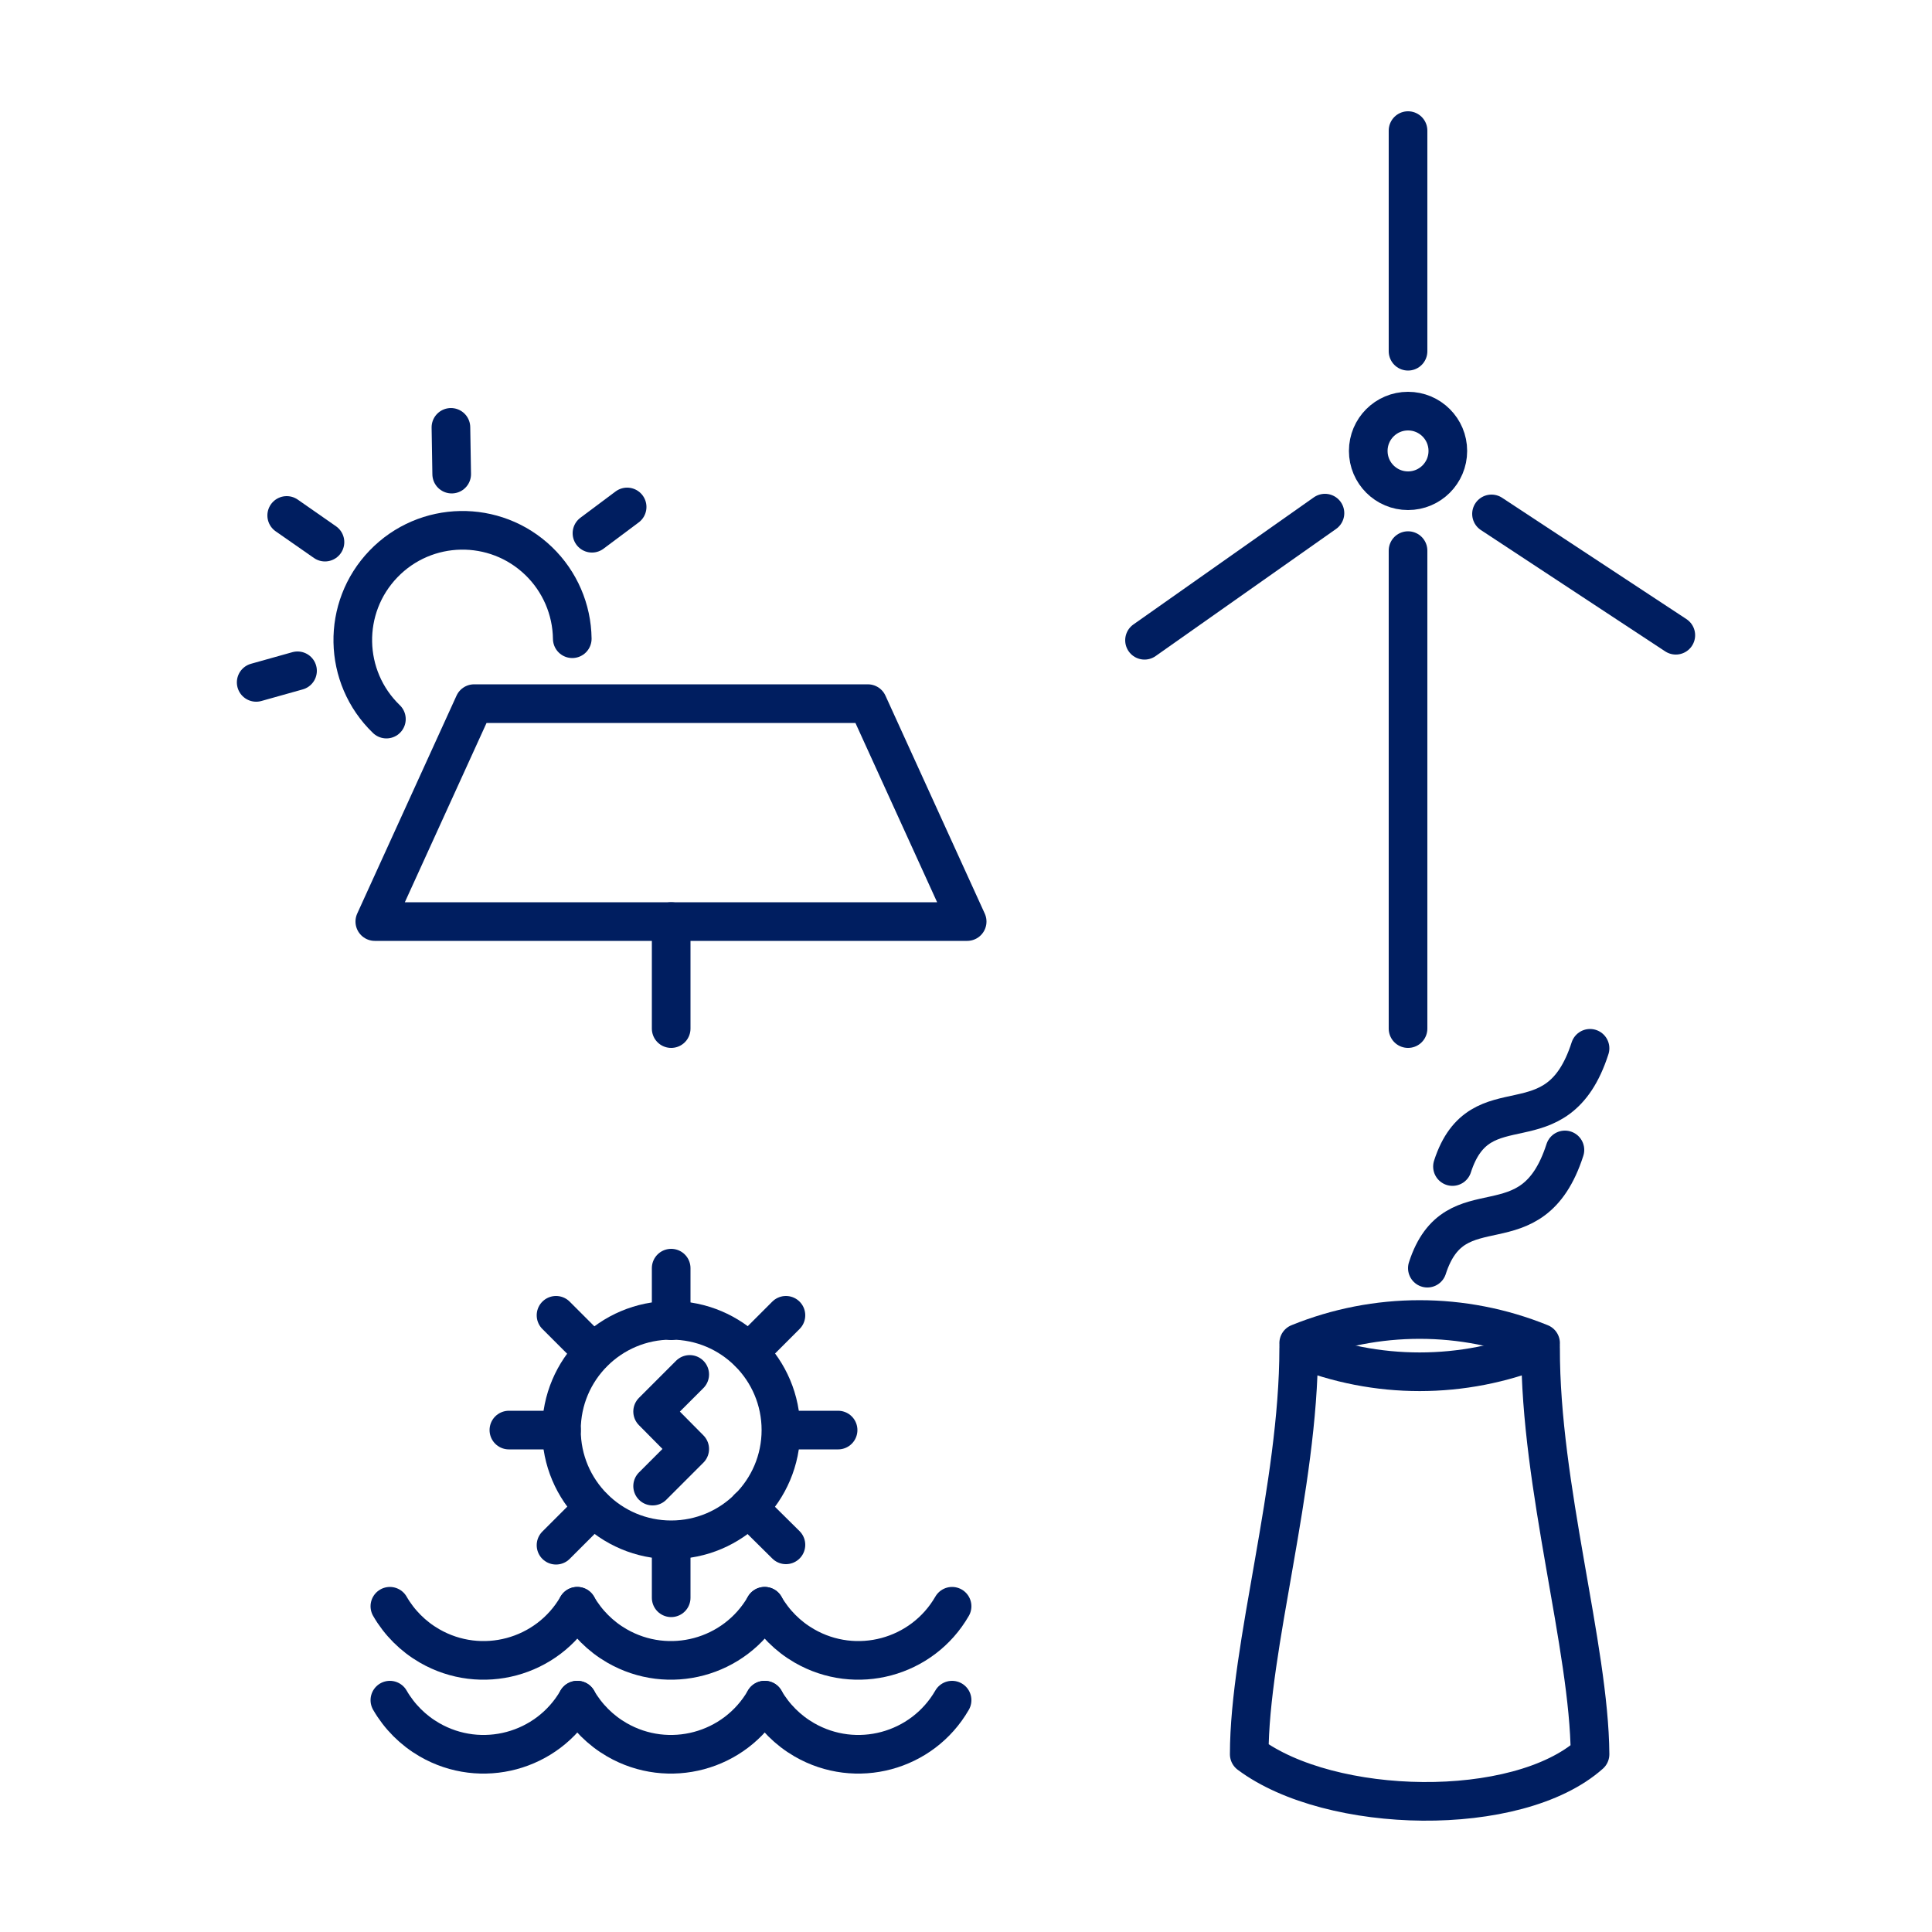 <svg width="133" height="133" xmlns="http://www.w3.org/2000/svg" xmlns:xlink="http://www.w3.org/1999/xlink" xml:space="preserve" overflow="hidden"><g transform="translate(-204 -288)"><path d="M300.93 358.809 300.93 325.905" stroke="#001E60" stroke-width="2.66" stroke-linecap="round" stroke-linejoin="round" fill="none"/><path d="M303.67 319.042C303.67 320.555 302.444 321.782 300.93 321.782 299.417 321.782 298.191 320.555 298.191 319.042 298.191 317.529 299.417 316.302 300.93 316.302 302.444 316.302 303.67 317.529 303.67 319.042Z" stroke="#001E60" stroke-width="2.66" stroke-linecap="round" stroke-linejoin="round" fill="none"/><path d="M295.211 323.325 282.789 332.076" stroke="#001E60" stroke-width="2.66" stroke-linecap="round" stroke-linejoin="round" fill="none"/><path d="M306.676 323.378 319.364 331.73" stroke="#001E60" stroke-width="2.66" stroke-linecap="round" stroke-linejoin="round" fill="none"/><path d="M300.93 296.991 300.93 312.179" stroke="#001E60" stroke-width="2.66" stroke-linecap="round" stroke-linejoin="round" fill="none"/><path d="M270.58 351.441 229.802 351.441 236.638 336.439 263.744 336.439 270.58 351.441Z" stroke="#001E60" stroke-width="2.66" stroke-linecap="round" stroke-linejoin="round" fill="none"/><path d="M250.204 351.441 250.204 358.809" stroke="#001E60" stroke-width="2.66" stroke-linecap="round" stroke-linejoin="round" fill="none"/><path d="M230.6 337.503C227.595 334.608 227.505 329.826 230.4 326.821 233.294 323.816 238.076 323.726 241.081 326.621 242.537 328.023 243.37 329.949 243.395 331.97" stroke="#001E60" stroke-width="2.66" stroke-linecap="round" stroke-miterlimit="10" fill="none"/><path d="M244.751 324.708 247.172 322.899" stroke="#001E60" stroke-width="2.66" stroke-linecap="round" stroke-miterlimit="10" fill="none"/><path d="M235.095 320.638 235.042 317.42" stroke="#001E60" stroke-width="2.66" stroke-linecap="round" stroke-miterlimit="10" fill="none"/><path d="M226.371 325.32 223.737 323.484" stroke="#001E60" stroke-width="2.66" stroke-linecap="round" stroke-miterlimit="10" fill="none"/><path d="M224.482 334.178 221.636 334.976" stroke="#001E60" stroke-width="2.66" stroke-linecap="round" stroke-miterlimit="10" fill="none"/><path d="M257.759 386.447C257.759 390.619 254.376 394.001 250.204 394.001 246.032 394.001 242.65 390.619 242.65 386.447 242.65 382.274 246.032 378.892 250.204 378.892 254.376 378.892 257.759 382.274 257.759 386.447Z" stroke="#001E60" stroke-width="2.66" stroke-linecap="round" stroke-linejoin="round" fill="none"/><path d="M250.204 378.919 250.204 375.301" stroke="#001E60" stroke-width="2.66" stroke-linecap="round" stroke-linejoin="round" fill="none"/><path d="M250.204 397.991 250.204 394.373" stroke="#001E60" stroke-width="2.66" stroke-linecap="round" stroke-linejoin="round" fill="none"/><path d="M258.078 386.447 261.695 386.447" stroke="#001E60" stroke-width="2.66" stroke-linecap="round" stroke-linejoin="round" fill="none"/><path d="M239.032 386.447 242.65 386.447" stroke="#001E60" stroke-width="2.66" stroke-linecap="round" stroke-linejoin="round" fill="none"/><path d="M251.481 382.616 248.927 385.17 251.481 387.75 248.927 390.304" stroke="#001E60" stroke-width="2.66" stroke-linecap="round" stroke-linejoin="round" fill="none"/><path d="M244.858 391.793 242.277 394.373" stroke="#001E60" stroke-width="2.66" stroke-linecap="round" stroke-linejoin="round" fill="none"/><path d="M258.104 378.546 255.551 381.1" stroke="#001E60" stroke-width="2.66" stroke-linecap="round" stroke-linejoin="round" fill="none"/><path d="M255.524 391.793 258.104 394.347" stroke="#001E60" stroke-width="2.66" stroke-linecap="round" stroke-linejoin="round" fill="none"/><path d="M242.277 378.546 244.831 381.1" stroke="#001E60" stroke-width="2.66" stroke-linecap="round" stroke-linejoin="round" fill="none"/><path d="M256.641 398.576C254.585 402.139 250.03 403.36 246.467 401.303 245.335 400.649 244.394 399.709 243.74 398.576" stroke="#001E60" stroke-width="2.66" stroke-linecap="round" stroke-linejoin="round" fill="none"/><path d="M243.74 398.576C241.684 402.139 237.129 403.36 233.566 401.303 232.434 400.649 231.493 399.709 230.839 398.576" stroke="#001E60" stroke-width="2.66" stroke-linecap="round" stroke-linejoin="round" fill="none"/><path d="M269.542 398.576C267.486 402.139 262.931 403.36 259.368 401.303 258.236 400.649 257.295 399.709 256.641 398.576" stroke="#001E60" stroke-width="2.66" stroke-linecap="round" stroke-linejoin="round" fill="none"/><path d="M256.641 405.04C254.585 408.603 250.03 409.823 246.467 407.767 245.335 407.113 244.394 406.173 243.74 405.04" stroke="#001E60" stroke-width="2.66" stroke-linecap="round" stroke-linejoin="round" fill="none"/><path d="M243.74 405.04C241.684 408.603 237.129 409.823 233.566 407.767 232.434 407.113 231.493 406.173 230.839 405.04" stroke="#001E60" stroke-width="2.66" stroke-linecap="round" stroke-linejoin="round" fill="none"/><path d="M269.542 405.04C267.486 408.603 262.931 409.823 259.368 407.767 258.236 407.113 257.295 406.173 256.641 405.04" stroke="#001E60" stroke-width="2.66" stroke-linecap="round" stroke-linejoin="round" fill="none"/><path d="M313.459 408.764C308.432 413.233 295.584 412.94 289.998 408.764 289.998 401.396 293.403 390.33 293.403 380.807 298.741 382.975 304.715 382.975 310.054 380.807 310.028 390.33 313.406 401.396 313.459 408.764Z" stroke="#001E60" stroke-width="2.66" stroke-linecap="round" stroke-linejoin="round" fill="none"/><path d="M310.054 380.462C304.715 378.294 298.741 378.294 293.403 380.462" stroke="#001E60" stroke-width="2.66" stroke-linecap="round" stroke-linejoin="round" fill="none"/><path d="M303.989 368.305C305.905 362.374 311.171 367.268 313.459 360.166" stroke="#001E60" stroke-width="2.66" stroke-linecap="round" stroke-miterlimit="10" fill="none"/><path d="M302.26 375.301C304.176 369.369 309.442 374.264 311.73 367.162" stroke="#001E60" stroke-width="2.66" stroke-linecap="round" stroke-miterlimit="10" fill="none"/></g></svg>